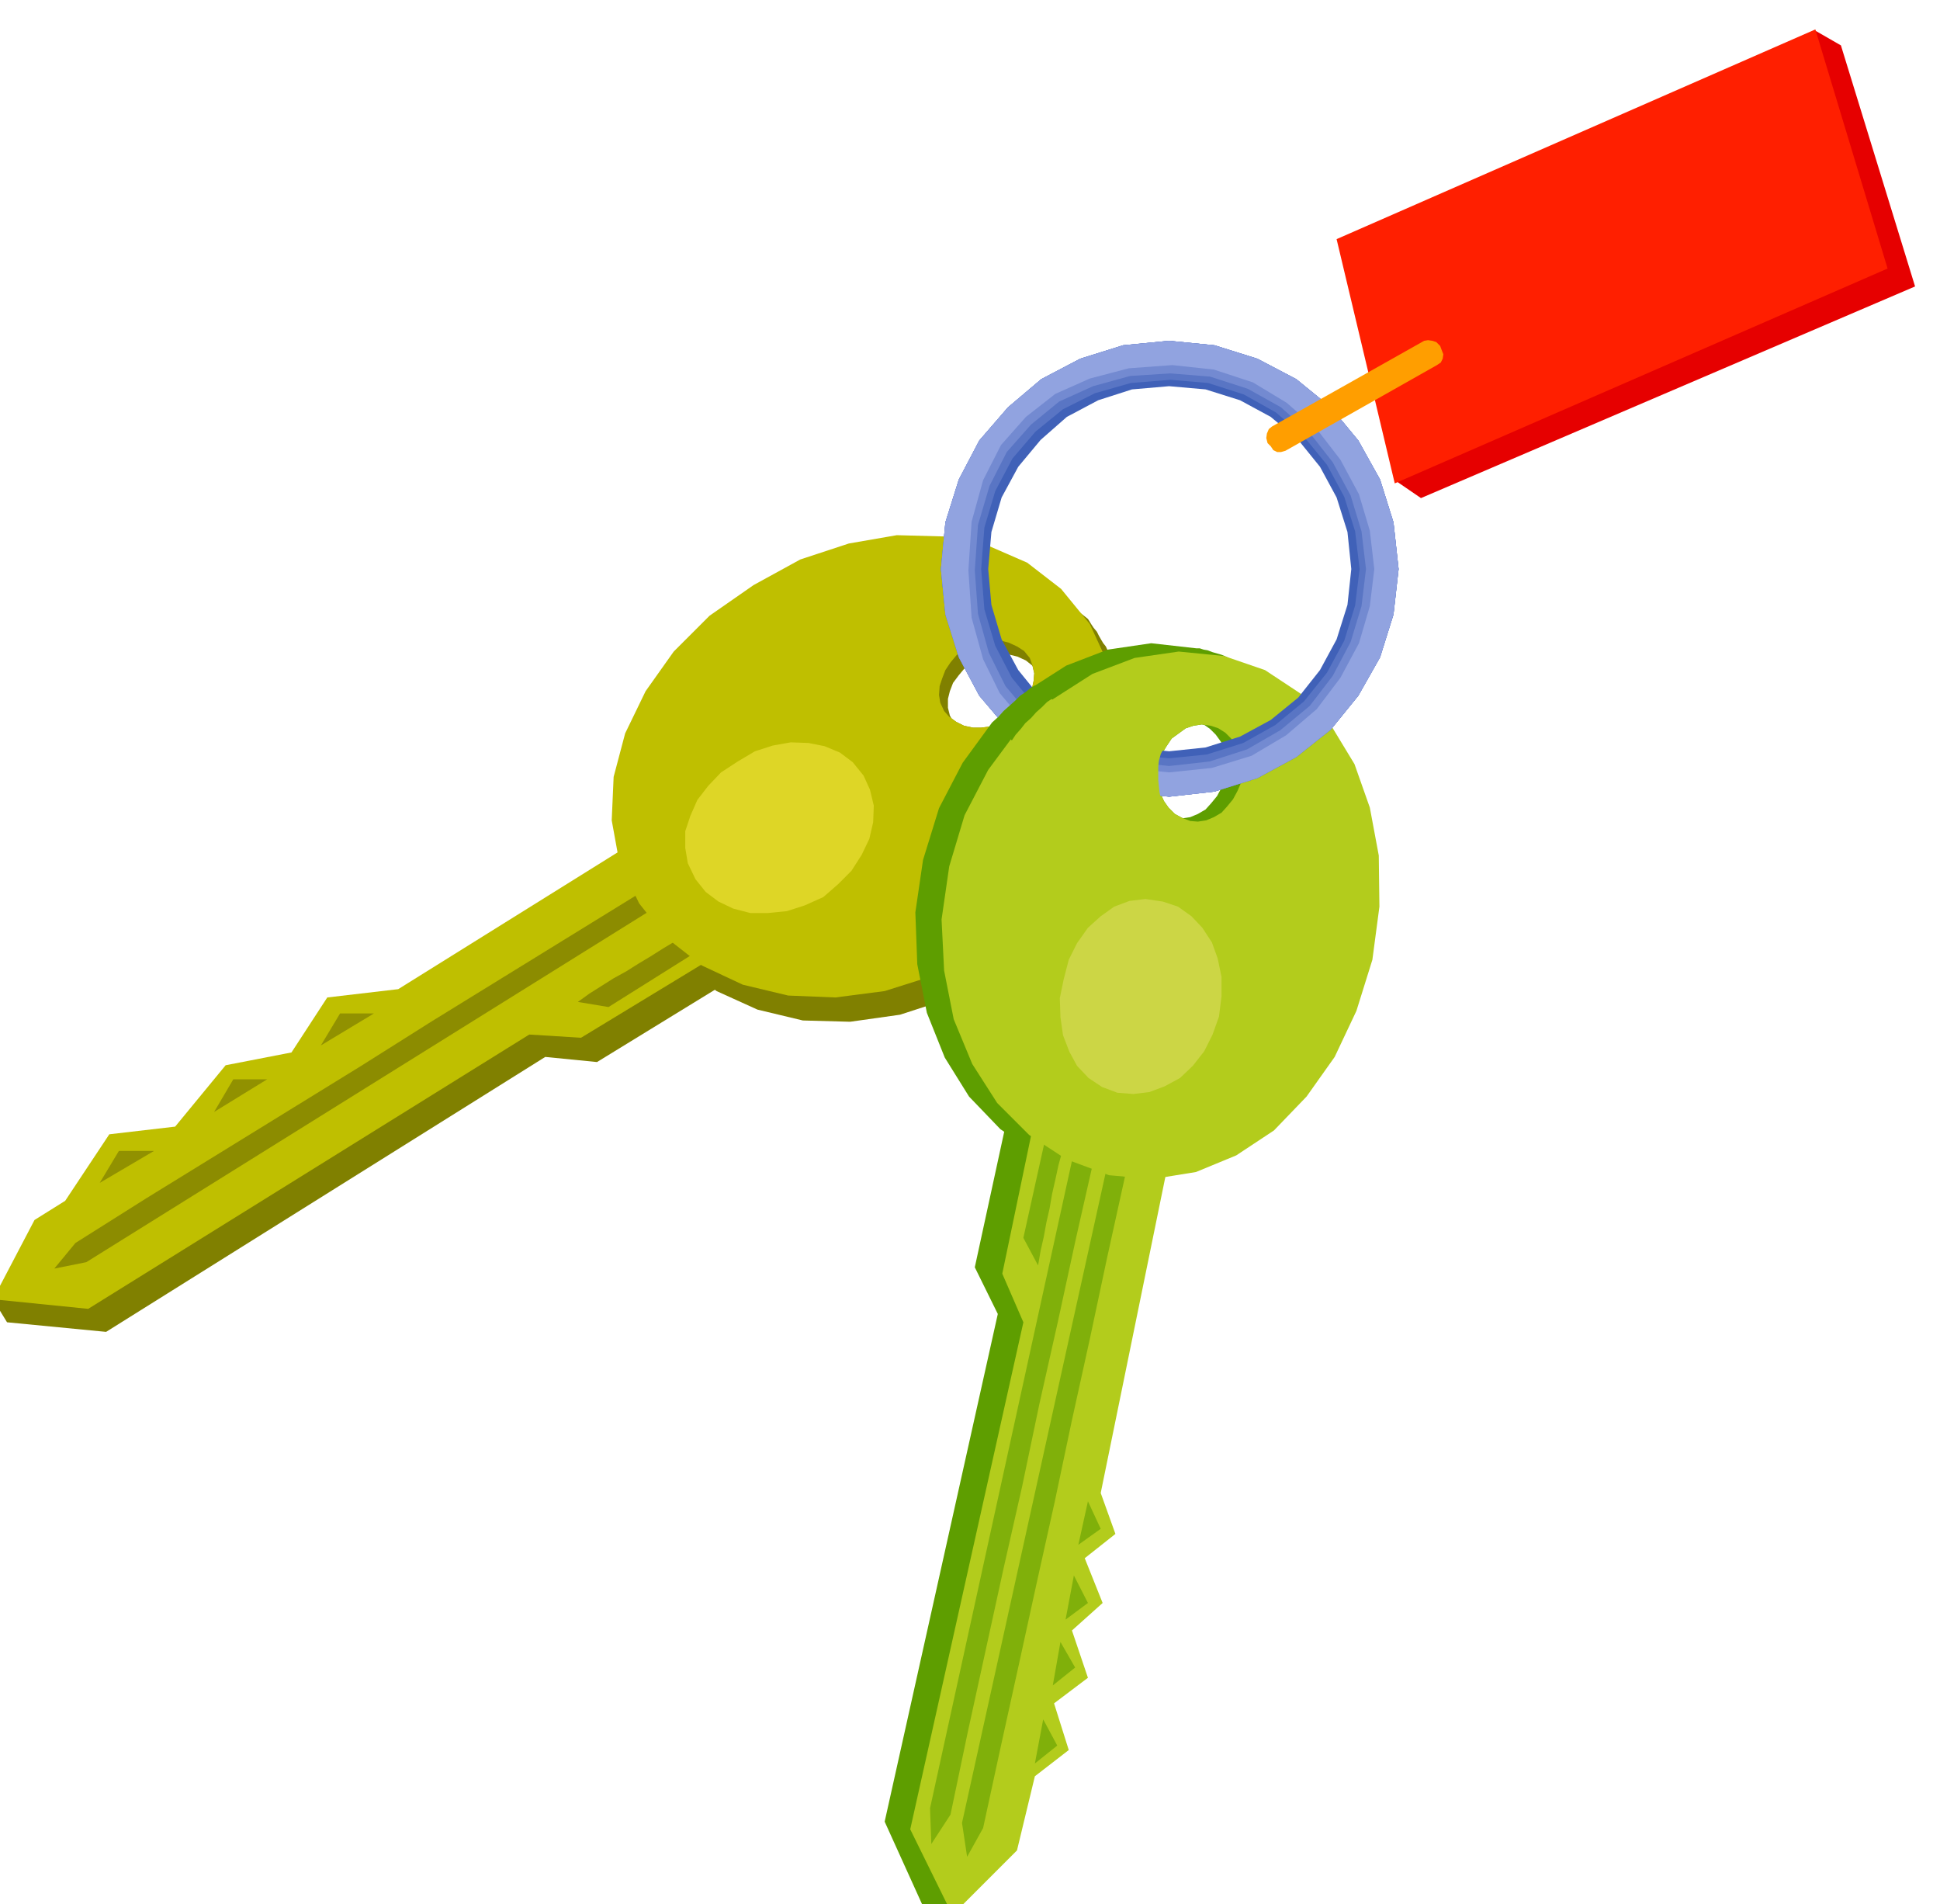 <svg xmlns="http://www.w3.org/2000/svg" fill-rule="evenodd" height="481.267" preserveAspectRatio="none" stroke-linecap="round" viewBox="0 0 3035 2978" width="490.455"><style>.brush1{fill:olive}.pen1{stroke:none}.brush2{fill:#bfbf00}.brush6{fill:#5e9e00}.brush7{fill:#b3cc1c}.brush8{fill:#80b00a}</style><path class="pen1 brush1" d="m1177 1512-243 149-81-8-687 430-155-15-22-36 126-104 125-92 124-86 125-80 126-79 129-77 133-80 140-84 160 162zm219-455 180-112 73 119-17 10-1-6-2-6-3-6-2-4-9-11-10-8-13-6-12-3-15-2-14 2-14 4-14 8-13 8-10 12-9 12-5 13-3 12v14l3 12 7 13 3 5 4 5 4 4 6 4-40 25-74-118z"/><path class="pen1 brush1" d="m1702 968 2 3 3 5 4 6 5 6 3 6 4 7 3 5 4 5 29 63 14 68-2 70-15 70-31 68-42 65-56 58-66 51-76 38-77 25-78 11-74-2-71-17-64-29-56-43-43-54-6-8-5-10-7-11-4-8-38-130 28-129 78-117 114-96 134-66 142-24 133 26 111 88zm-192 48-13 8-10 12-8 12-5 13-4 12-1 14 2 12 6 13 8 9 11 8 12 6 14 3h13l15-2 14-5 14-6 12-10 10-11 8-13 6-12 3-14 1-12-3-13-4-11-9-11-11-7-13-6-12-3-14-1-14 2-15 5-13 8z"/><path class="pen1 brush2" d="m1151 1476-242 147-81-5-690 429-149-15 65-124 48-30 69-104 103-12 79-96 103-20 56-86 111-13 369-230 159 159z"/><path class="pen1" d="m118 1944 111-70 112-69 112-69 112-69 111-70 112-69 112-69 112-69 3 7 4 7 4 7 4 7-892 556-50 10 33-40zm786-377 18-13 19-12 19-12 20-11 19-12 20-12 19-12 20-12 5 6 6 7 6 5 6 5-129 81-48-8z" style="fill:#8c8c00"/><path class="pen1 brush2" d="m1179 915 73-40 76-25 75-13 74 2 68 14 62 27 53 41 45 55 29 63 14 68-2 70-15 70-31 68-43 65-56 58-66 51-75 37-76 24-77 10-74-3-71-17-64-30-55-43-43-54-31-64-12-66 3-68 18-68 32-66 44-62 56-56 69-48zm331 101-13 8-10 12-8 12-5 13-4 12-1 14 2 12 6 13 8 9 11 8 12 6 14 3h13l15-2 14-5 14-6 12-10 10-11 8-13 6-12 3-14 1-12-3-13-4-11-9-11-11-7-13-6-12-3-14-1-14 2-15 5-13 8z"/><path class="pen1" style="fill:#ded626" d="m1154 1191 27-16 28-9 28-5 28 1 25 5 24 10 20 15 17 21 10 22 6 25-1 26-6 26-12 25-16 25-21 21-23 20-29 13-28 9-30 3h-27l-27-7-23-11-20-15-16-20-12-25-4-24v-26l8-24 11-25 17-22 20-21 26-17z"/><path class="pen1" d="m156 1850 30-50h55l-85 50zm179-111 30-51h53l-83 51zm167-104 30-50h53l-83 50z" style="fill:#919100"/><path class="pen1 brush6" d="m1586 1701-61 281 36 73-177 794 63 139 43 7 54-155 46-148 38-146 35-143 30-145 31-148 30-152 34-158-202-99zm354-356 45-205-136-30-3 20 6-3h12l8 3 11 3 10 7 9 9 8 11 5 12 3 14v15l-1 17-6 14-7 13-9 11-9 10-12 7-12 5-13 2-13-1-6-2-6-2-6-3-5-3-10 45 137 31z"/><path class="pen1 brush6" d="m1922 1029-6-3-5-2-7-2-7-2-8-3-6-1-6-2h-5l-71-8-68 10-65 25-61 39-55 50-46 63-37 71-25 81-12 82 3 81 15 76 28 70 38 61 49 51 58 39 67 25h4l6 1 5 1 6 2h5l6 1 5 1 6 2 134-9 112-68 84-113 54-138 16-150-23-140-70-117-118-74zm20 194-6 14-7 13-9 11-9 10-12 7-12 5-13 2-12-1-13-5-11-6-10-10-7-10-6-13-3-14-1-15 2-15 4-16 8-13 8-12 11-8 11-8 12-4 13-2 14 2 12 4 11 7 9 9 8 12 5 12 3 14 1 15-1 15z"/><path class="pen1 brush7" d="m1626 1714-58 278 33 76-177 793 66 134 101-101 28-116 53-41-23-73 53-40-25-74 48-43-28-70 48-38-23-64 107-523-203-98z"/><path class="pen1 brush8" d="m1487 2838 27-129 28-128 28-128 29-128 27-129 29-129 28-129 29-128-8-3-8-1-9-3-7-1-225 1026 2 56 30-46zm51 21 28-129 28-127 28-128 28-126 27-128 28-127 27-127 28-127-8-2-7-2-8-2-7-1-225 1018 8 53 25-45zm86-880 4-23 5-22 4-22 5-22 4-23 5-22 5-23 6-22-8-2-7-2-7-4-6-5-33 149 23 43z"/><path class="pen1 brush7" d="m2147 1501 11-83-1-80-14-75-24-68-37-61-47-49-56-37-64-22-71-7-69 10-66 25-61 39-56 49-46 62-37 71-24 80-12 83 4 80 15 76 29 70 39 61 50 50 58 38 67 25 68 6 68-11 63-26 59-39 51-53 44-62 34-72 25-80zm-205-278-6 14-7 13-9 11-9 10-12 7-12 5-13 2-12-1-13-5-11-6-10-10-7-10-6-13-3-14-1-15 2-15 4-16 8-13 8-12 11-8 11-8 12-4 13-2 14 2 12 4 11 7 9 9 8 12 5 12 3 14 1 15-1 15z"/><path class="pen1 brush8" d="m1687 2416 35-25-20-43-15 68zm-20 117 35-26-22-43-13 69zm-20 103 35-28-23-40-12 68zm-28 122 35-28-22-41-13 69z"/><path class="pen1" d="m1829 533 71 7 67 21 61 32 54 44 43 52 34 61 21 67 8 73-8 71-21 67-34 60-43 53-54 43-61 33-67 21-71 8-72-8-67-21-61-33-52-43-45-53-32-60-21-67-7-71 7-73 21-67 32-61 45-52 52-44 61-32 67-21 72-7zm0 71-58 5-53 17-49 26-41 36-35 42-26 48-16 54-5 58 5 56 16 54 26 48 35 43 41 35 49 26 53 17 58 6 57-6 54-17 48-26 43-35 34-43 26-48 17-54 6-56-6-58-17-54-26-48-34-42-43-36-48-26-54-17-57-5z" style="fill:#4061b8"/><path class="pen1" d="m1829 533 71 7 67 21 61 32 54 44 43 52 34 61 21 67 8 73-8 71-21 67-34 60-43 53-54 43-61 33-67 21-71 8-72-8-67-21-61-33-52-43-45-53-32-60-21-67-7-71 7-73 21-67 32-61 45-52 52-44 61-32 67-21 72-7zm2 61-62 5-56 16-50 25-43 35-36 42-27 51-17 57-5 65 5 63 17 57 26 50 36 44 43 34 50 26 55 16 62 6 59-6 57-18 50-28 45-37 36-45 27-50 17-55 7-57-7-59-17-54-27-50-36-44-44-38-50-28-56-18-59-5z" style="fill:#5975c4"/><path class="pen1" d="m1829 533 71 7 67 21 61 32 54 44 43 52 34 61 21 67 8 73-8 71-21 67-34 60-43 53-54 43-61 33-67 21-71 8-72-8-67-21-61-33-52-43-45-53-32-60-21-67-7-71 7-73 21-67 32-61 45-52 52-44 61-32 67-21 72-7zm2 51-63 4-58 16-53 24-44 36-38 43-27 53-18 61-5 71 5 68 17 61 26 52 37 44 44 34 52 25 58 15 65 7 63-7 59-19 52-30 46-38 36-47 28-53 17-56 7-58-7-59-17-56-28-52-36-46-45-40-52-29-59-19-62-5z" style="fill:#738ad1"/><path class="pen1" d="m1829 533 71 7 67 21 61 32 54 44 43 52 34 61 21 67 8 73-8 71-21 67-34 60-43 53-54 43-61 33-67 21-71 8-72-8-67-21-61-33-52-43-45-53-32-60-21-67-7-71 7-73 21-67 32-61 45-52 52-44 61-32 67-21 72-7zm5 38-68 5-61 16-54 24-46 36-39 44-28 55-18 65-5 76 5 74 18 65 26 53 37 44 45 33 54 25 60 15 69 7 67-7 62-19 54-32 48-41 37-49 29-54 17-58 7-58-7-60-17-57-29-54-37-48-47-41-53-32-61-20-65-7z" style="fill:#91a3e0"/><path class="pen1 brush7" d="m1642 1092-9 6-8 7-8 7-7 8-8 7-7 8-8 9-6 9 33 24 28 20 24 15 23 13 23 9 28 6 34 5 42 4-2-10-1-9-1-10v-21l1-9 3-11 5-9-9-4-20-9-29-13-32-13-34-15-28-12-20-9-7-3z"/><path class="pen1 brush6" d="m1619 1072-7 4-7 6-9 6-8 8-9 8-9 8-8 9-6 9 6 6 7 7 6 7 8 8 6-9 8-9 7-9 9-8 8-9 9-8 8-8 9-6-7-6-7-5-7-5-7-4z"/><path class="pen1" style="fill:#ccd645" d="m1664 1532 8-31 13-26 17-24 20-18 21-15 24-9 25-3 27 4 24 8 21 15 17 18 15 23 9 25 6 29v30l-4 32-10 28-13 26-18 23-20 19-24 13-24 9-25 3-25-2-24-9-21-14-18-19-12-22-10-26-4-28-1-30 6-29z"/><path class="pen1" style="fill:#e60000" d="m2185 753 655-705 40 23 116 377-773 331-38-26z"/><path class="pen1" style="fill:#ff1f00" d="m2091 374 749-328 113 374-771 336-91-382z"/><path class="pen1" style="fill:#ff9e00" d="m1990 667 238-134 6-1 7 1 6 2 6 6 3 8 2 5-1 7-3 6-6 4-237 134-7 2h-6l-6-3-4-6-5-5-2-8 1-7 3-7 5-4z"/></svg>
